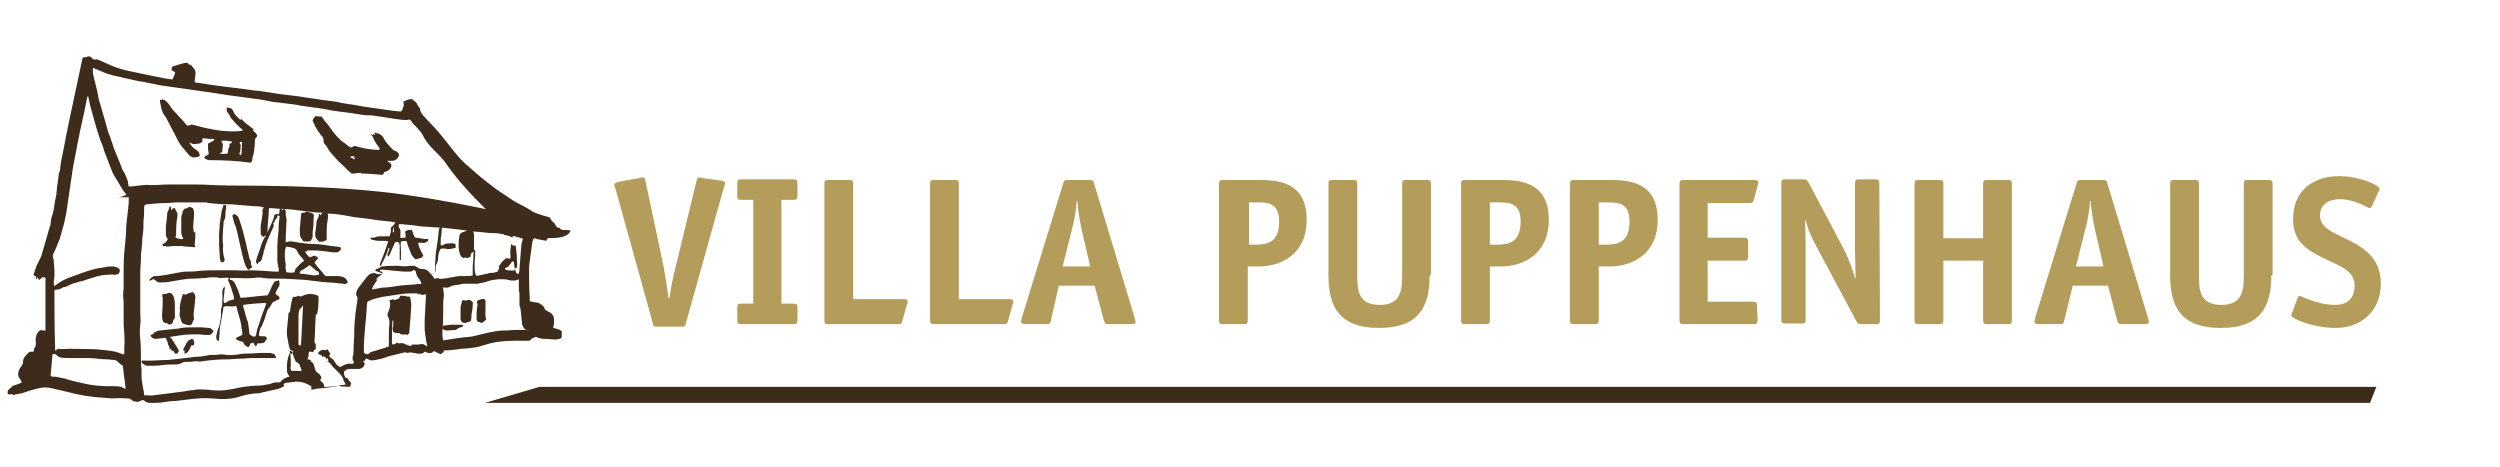 <?xml version="1.0" encoding="utf-8"?>
<!-- Generator: Adobe Illustrator 26.3.1, SVG Export Plug-In . SVG Version: 6.00 Build 0)  -->
<svg version="1.1" id="Ebene_1" xmlns="http://www.w3.org/2000/svg" xmlns:xlink="http://www.w3.org/1999/xlink" x="0px" y="0px"
	 viewBox="0 0 390.3 72.9" style="enable-background:new 0 0 390.3 72.9;" xml:space="preserve">
<style type="text/css">
	.st0{fill:#B49D5A;}
	.st1{fill-rule:evenodd;clip-rule:evenodd;fill:#3D2B1C;}
	.st2{fill:#3D2B1C;}
</style>
<g id="Ebene_2_00000035521063223822037610000004194111425920726701_">
</g>
<g>
	<path class="st0" d="M107.1,50.4c-0.1,0.5-0.2,0.6-0.7,0.6h-3.8c-0.6,0-0.6-0.1-0.7-0.6l-5.8-20.9c-0.1-0.2-0.2-0.5-0.2-0.7
		s0.4-0.3,0.6-0.4l3.3-0.6c0.1,0,0.2-0.1,0.5-0.1c0.2,0,0.4,0,0.5,0.7l2.8,13.2c0.2,1.1,0.6,3.5,0.8,5h0.1c0.2-1.5,0.7-4,1-5
		l3.2-13.2c0.2-0.7,0.3-0.7,0.5-0.7c0.3,0,0.4,0.1,0.5,0.1l2.9,0.4c0.3,0.1,0.6,0.1,0.6,0.4c0,0.2-0.1,0.5-0.2,0.7L107.1,50.4z"/>
	<path class="st0" d="M124.5,49.9c0,0.6-0.1,0.7-0.7,0.7h-8c-0.6,0-0.7-0.1-0.7-0.7v-1.8c0-0.6,0.1-0.7,0.7-0.7h1.8V31.2h-1.8
		c-0.6,0-0.7-0.1-0.7-0.7v-1.8c0-0.6,0.1-0.7,0.7-0.7h8c0.6,0,0.7,0.1,0.7,0.7v1.8c0,0.6-0.1,0.7-0.7,0.7H122v16.2h1.8
		c0.6,0,0.7,0.1,0.7,0.7V49.9z"/>
	<path class="st0" d="M140.9,50c-0.1,0.5-0.2,0.6-0.7,0.6h-10.8c-0.6,0-0.7-0.1-0.7-0.7V28.8c0-0.6,0.1-0.7,0.7-0.7h3.1
		c0.6,0,0.7,0.1,0.7,0.7v17.9h7.9c0.5,0,0.6,0.2,0.6,0.4c0,0.1,0,0.3-0.1,0.4L140.9,50z"/>
	<path class="st0" d="M157.4,50c-0.1,0.5-0.2,0.6-0.7,0.6h-10.8c-0.6,0-0.7-0.1-0.7-0.7V28.8c0-0.6,0.1-0.7,0.7-0.7h3.1
		c0.6,0,0.7,0.1,0.7,0.7v17.9h7.9c0.5,0,0.6,0.2,0.6,0.4c0,0.1,0,0.3-0.1,0.4L157.4,50z"/>
	<path class="st0" d="M164.1,49.9c-0.1,0.6-0.2,0.7-0.7,0.7h-3.3c-0.4,0-0.6-0.1-0.7-0.3c0-0.2,0.1-0.4,0.1-0.6l6.5-21.1
		c0.1-0.4,0.2-0.5,0.7-0.5h3.4c0.5,0,0.6,0.1,0.7,0.5l6.4,21.2c0,0.1,0.1,0.4,0.1,0.5c0,0.2-0.3,0.3-0.7,0.3h-3.7
		c-0.3,0-0.4-0.1-0.6-0.7l-1.4-5.3h-5.6L164.1,49.9z M168.9,36c-0.3-1.3-0.6-3.2-0.7-4.6h-0.1c-0.1,1.4-0.4,3.3-0.8,4.6l-1.4,5.6
		h4.3L168.9,36z"/>
	<path class="st0" d="M194.8,49.9c0,0.6-0.1,0.7-0.7,0.7H191c-0.6,0-0.7-0.1-0.7-0.7V28.8c0-0.6,0.1-0.7,0.7-0.7h5.3
		c2.7,0,7.7,0,7.7,6.2c0,5.4-4,7.3-7.5,7.3h-1.7V49.9L194.8,49.9z M195.9,38.2c1.9,0,3.8-0.3,3.8-3.6c0-2.9-1.7-3-3.4-3H195v6.6
		H195.9z"/>
	<path class="st0" d="M223.2,43c0,4.9-1.7,8.2-7.9,8.2s-7.9-3.3-7.9-8.2V28.8c0-0.6,0.1-0.7,0.7-0.7h3.1c0.6,0,0.7,0.1,0.7,0.7V43
		c0,2.4,0.2,4.6,3.5,4.6s3.5-2.3,3.5-4.6V28.8c0-0.6,0.1-0.7,0.7-0.7h3.1c0.6,0,0.7,0.1,0.7,0.7V43H223.2z"/>
	<path class="st0" d="M232.6,49.9c0,0.6-0.1,0.7-0.7,0.7h-3.1c-0.6,0-0.7-0.1-0.7-0.7V28.8c0-0.6,0.1-0.7,0.7-0.7h5.3
		c2.7,0,7.7,0,7.7,6.2c0,5.4-4,7.3-7.5,7.3h-1.7V49.9z M233.6,38.2c1.9,0,3.8-0.3,3.8-3.6c0-2.9-1.7-3-3.4-3h-1.4v6.6H233.6z"/>
	<path class="st0" d="M249.6,49.9c0,0.6-0.1,0.7-0.7,0.7h-3.1c-0.6,0-0.7-0.1-0.7-0.7V28.8c0-0.6,0.1-0.7,0.7-0.7h5.3
		c2.7,0,7.7,0,7.7,6.2c0,5.4-4,7.3-7.5,7.3h-1.7V49.9z M250.6,38.2c1.9,0,3.8-0.3,3.8-3.6c0-2.9-1.7-3-3.4-3h-1.4v6.6H250.6z"/>
	<path class="st0" d="M274.4,49.9c0,0.6-0.1,0.7-0.7,0.7h-10.8c-0.6,0-0.7-0.1-0.7-0.7V28.8c0-0.6,0.1-0.7,0.7-0.7h10.8
		c0.7,0,0.8,0.1,0.8,0.4c0,0.2,0,0.2-0.1,0.5l-0.6,2.2c-0.1,0.5-0.5,0.5-0.8,0.5h-6.4v5.4h5.6c0.6,0,0.7,0.1,0.7,0.7V40
		c0,0.6-0.1,0.7-0.7,0.7h-5.6v6.4h7c0.6,0,0.7,0.1,0.7,0.7L274.4,49.9L274.4,49.9z"/>
	<path class="st0" d="M293.5,49.9c0,0.6-0.1,0.7-0.7,0.7h-2.2c-0.5,0-0.6-0.1-0.8-0.5l-6-11.2c-1-1.8-1.5-3-1.9-4.5h-0.1
		c0,0.4,0.1,2.1,0.1,3.6v11.8c0,0.6-0.1,0.7-0.7,0.7h-2.4c-0.6,0-0.7-0.1-0.7-0.7V28.7c0-0.6,0.1-0.7,0.7-0.7h2.7
		c0.5,0,0.6,0.1,0.8,0.4l5.4,10.2c0.9,1.7,1.5,3.4,1.9,4.8h0.1c0-1.1-0.1-3.3-0.1-4.3V28.7c0-0.6,0.1-0.7,0.7-0.7h2.4
		c0.6,0,0.7,0.1,0.7,0.7L293.5,49.9L293.5,49.9z"/>
	<path class="st0" d="M314.1,49.9c0,0.6-0.1,0.7-0.7,0.7h-3.1c-0.6,0-0.7-0.1-0.7-0.7v-9.2h-6.2v9.2c0,0.6-0.1,0.7-0.7,0.7h-3.1
		c-0.6,0-0.7-0.1-0.7-0.7V28.8c0-0.6,0.1-0.7,0.7-0.7h3.1c0.6,0,0.7,0.1,0.7,0.7v8.4h6.2v-8.4c0-0.6,0.1-0.7,0.7-0.7h3.1
		c0.6,0,0.7,0.1,0.7,0.7L314.1,49.9L314.1,49.9z"/>
	<path class="st0" d="M322.3,49.9c-0.1,0.6-0.2,0.7-0.7,0.7h-3.3c-0.4,0-0.6-0.1-0.7-0.3c0-0.2,0.1-0.4,0.1-0.6l6.5-21.1
		c0.1-0.4,0.2-0.5,0.7-0.5h3.4c0.5,0,0.6,0.1,0.7,0.5l6.4,21.2c0,0.1,0.1,0.4,0.1,0.5c0,0.2-0.3,0.3-0.7,0.3h-3.7
		c-0.3,0-0.4-0.1-0.6-0.7l-1.4-5.3h-5.5L322.3,49.9z M327.1,36c-0.3-1.3-0.6-3.2-0.7-4.6h-0.1c-0.1,1.4-0.4,3.3-0.8,4.6l-1.4,5.6
		h4.3L327.1,36z"/>
	<path class="st0" d="M354.6,43c0,4.9-1.7,8.2-7.9,8.2c-6.2,0-7.9-3.3-7.9-8.2V28.8c0-0.6,0.1-0.7,0.7-0.7h3.1
		c0.6,0,0.7,0.1,0.7,0.7V43c0,2.4,0.2,4.6,3.5,4.6s3.5-2.3,3.5-4.6V28.8c0-0.6,0.1-0.7,0.7-0.7h3.1c0.6,0,0.7,0.1,0.7,0.7V43H354.6z
		"/>
	<path class="st0" d="M370.3,32.2c-0.1,0.2-0.2,0.3-0.4,0.3c-0.2,0-2.2-1.4-4.6-1.4c-1.5,0-3.1,0.6-3.1,2.6c0,2.5,3.8,3,6.7,5.1
		c1.7,1.2,2.8,3,2.8,5.5c0,4.2-3,6.9-7.1,6.9c-3.3,0-6.9-1.4-6.9-2c0-0.1,0.1-0.3,0.2-0.5l0.8-2.2c0.1-0.2,0.2-0.3,0.4-0.3
		c0.2,0,2.6,1.4,5.5,1.4c1.8,0,3-1,3-3c0-2.9-3.3-3.2-6.7-5.3c-1.7-1.1-2.9-2.4-2.9-5.1c0-4.7,3.4-6.7,7.2-6.7c3.1,0,6.3,1.4,6.3,2
		c0,0.1,0,0.2-0.2,0.5L370.3,32.2z"/>
</g>
<g>
	<path class="st1" d="M43.4,33.6c0.3-0.3,0.2-0.7,0.3-1.2c0.2,0.2,0.3,0.3,0.4,0.4c0.1-0.1,0.1-0.1,0.2-0.2c0.1,0,0.2,0.3,0.3,0.2
		v0.1c0,0.4,0,0.8,0.1,1.1s0,0.7,0,1c0,0.8-0.1,1.6-0.1,2.4c0,0.1,0,0.2,0,0.4c0.1,0,0.2,0,0.3,0c0.2-0.2,0.5-0.1,0.7-0.1
		c1.2,0.2,2.4,0.4,3.6,0.4c0.8,0,1.6,0.2,2.5,0.3c0.3,0,0.6,0.1,0.9,0.1c0.2,0,0.4,0.1,0.6,0.1c0,0.2,0,0.3,0,0.4
		c-0.1,0-0.1,0.1-0.2,0.2c-0.1,0.1-0.3,0.2-0.4,0.2c-0.4,0-0.9,0-1.3-0.1c-0.8-0.1-1.6-0.2-2.4-0.2c-0.3,0-0.7,0-1,0
		c0,0.1,0,0.1,0,0.2c-0.1,0-0.2-0.1-0.3,0c0.2,0.3,0.5,0.7,0.8,0.9c0-0.1,0.1-0.1,0.1-0.1c0.2,0,0.3-0.1,0.5-0.2
		c0.1,0,0.3,0.1,0.5,0.2c0.1,0.1,0.1,0.2,0.2,0.2c-0.2,0.2-0.4,0.4-0.6,0.7c0.5,0.8,1.2,1.4,1.7,2.1c0.3,0,0.5,0,0.8,0
		c0.4,0,0.8,0,1.2,0c0.3,0,0.6,0.1,0.9,0.2c0.3,0.2,0.5,0.4,0.6,0.8c-0.2,0.2-0.5,0.3-0.8,0.2c-0.2-0.1-0.5,0-0.8-0.1
		c-0.8-0.1-1.7-0.1-2.5-0.2s-1.6-0.2-2.5-0.3c-1.5-0.1-3-0.2-4.6-0.2c-0.6,0-1.2,0-1.9-0.1c-0.5-0.1-1-0.1-1.6,0c-1,0.1-2,0-3,0
		c-0.2,0-0.4,0-0.7,0c-0.1,0.1,0,0.3,0.1,0.3c0.3,0,0.4,0.2,0.6,0.4c0.3,0.6,0.6,1.2,0.8,1.9c0,0.1,0.1,0.3,0.1,0.4
		c0,0,0.1,0,0.1,0.1l0,0c1.4-0.1,2.8-0.3,4.2-0.4c0.4-0.7,0.6-1.5,1.1-2.2c0.2,0,0.4,0,0.6-0.2c0.2,0.4,0.2,0.8,0,1.1
		s-0.4,0.7-0.5,1c0.2,0.3,0.2,0.3,0.5,0.4c0,0.1,0.1,0.1,0.1,0.2c0.1,0.3,0,0.3-0.2,0.4c-0.3,0.1-0.6,0.3-0.8,0.4l-0.1,0.1
		c-0.2,0.3-0.3,0.6-0.6,0.9c-0.2,0.2-0.2,0.5-0.3,0.7c-0.2,0.6-0.4,1.3-0.7,1.9v0.1c-0.4,0.4-0.4,1-0.5,1.5c0.1,0,0.2,0,0.3,0.1
		c0.2,0,0.3,0,0.5,0c0.3,0,0.3,0,0.5,0.4c-0.1,0.1-0.3,0.2-0.3,0.4c0,0.1-0.1,0.1-0.2,0.2c-0.1,0-0.3,0.1-0.5,0.1s-0.3,0-0.5,0
		c0,0.1-0.1,0.2-0.1,0.2c0,0.1,0,0.2-0.2,0.2c-0.1,0-0.1-0.1-0.2-0.2c0-0.1-0.1-0.2-0.1-0.3c-0.2,0-0.3,0.1-0.5,0.1
		c-0.1,0.3-0.1,0.5-0.4,0.6C38.4,54,38,53.8,38,53.4c-0.4-0.1-0.8-0.2-1.1-0.4c0,0,0-0.1-0.1-0.2c0.3-0.2,0.6-0.3,1-0.5
		c0.1-0.2,0-0.4,0-0.6s-0.1-0.4-0.1-0.6c-0.1-1.2-0.6-2.2-0.8-3.3c-0.1,0-0.2-0.1-0.2,0c-0.5,0.1-0.9,0-1.4,0
		c-0.2,0-0.3,0.1-0.4,0.1c-0.1,0.6-0.2,1.2-0.3,1.8c-0.1,0.5-0.2,1.1-0.3,1.6c0,0.1,0,0.2,0,0.4c0,0.5-0.1,1-0.1,1.5
		c-0.3,0-0.4-0.1-0.4-0.3s-0.1-0.4,0-0.6c0.1-0.5,0.2-0.9,0.4-1.3c0-0.1,0.1-0.3,0.1-0.4c0.1-0.5,0.2-1,0.2-1.4c0-0.2,0-0.3,0-0.5
		c0-0.1,0-0.2,0-0.4c0.2-0.4,0.2-0.9,0.2-1.4c0.1-0.4,0-0.8,0-1.2s0.1-0.7,0.3-0.9c0.1,0,0.1,0.1,0.1,0.2c-0.1,0.6-0.1,1.2-0.2,1.9
		c0,0.1,0,0.2,0.1,0.4c0.2,0,0.4-0.1,0.5-0.2c0.2-0.2,0.5-0.2,0.8-0.3c0.1,0,0.1,0,0.2-0.1c0.1-0.1,0-0.2,0-0.4
		c-0.2-0.7-0.4-1.4-0.7-2.1c0-0.1-0.1-0.2-0.2-0.4c0-0.1,0.1-0.2,0.1-0.4c-0.3-0.1-0.7,0-1,0s-0.6,0-0.9-0.1c-0.2,0-0.4,0-0.6,0
		c-0.3,0-0.7,0-1,0.1c-0.6,0-1.3,0.1-1.9,0.1c0,0,0,0-0.1,0c-1.3,0-2.5,0.3-3.8,0.5c-0.5,0.1-1,0.1-1.5,0.1c-0.2,0-0.4-0.1-0.6-0.3
		c-0.2-0.2-0.4-0.3-0.6-0.1c-0.1,0-0.1,0.1-0.2,0.1h-0.1c0,0-0.1,0-0.1-0.1c0.2-0.3,0.6-0.6,0.9-0.6c0.1,0,0.2,0,0.3,0
		c1.1-0.1,2.1-0.3,3.1-0.5c0.5-0.1,1.1-0.2,1.6-0.2c0.6,0,1.2,0,1.8-0.1c1-0.1,2-0.1,3-0.1c0.8,0,1.6,0,2.4,0c0.1,0,0.2,0,0.3,0
		c0.7,0,1.4,0.1,2.1,0c1.3,0,2.7,0.1,4,0.2c0.2,0,0.4,0,0.7,0c0.1-0.2,0-0.4,0-0.5c-0.1-0.5-0.2-0.9-0.2-1.4c0-0.6,0-1.2,0-1.8
		c0-0.9,0.1-1.9,0.2-2.8c0-0.5,0-1.1,0.1-1.6c0-0.2,0-0.3,0.1-0.5C43.6,33.8,43.5,33.7,43.4,33.6L43.4,33.6z M39.9,52.5
		c0-0.1,0.1-0.2,0.1-0.3c0.1-0.4,0.1-0.8,0.3-1.2c0.2-0.6,0.4-1.2,0.6-1.8c0.2-0.5,0.4-1.1,0.6-1.6c0-0.1,0.1-0.2,0-0.3
		c-0.7,0-3.1,0.2-3.5,0.3c-0.1,0.1,0,0.3,0,0.4c0.1,0.2,0.1,0.4,0.2,0.6c0.1,0.3,0.1,0.6,0.2,0.8c0.1,0.3,0.2,0.6,0.3,0.9
		c0.1,0.4,0.1,0.8,0.2,1.3c0,0.2,0,0.4,0.1,0.6C39.5,52.6,39.5,52.6,39.9,52.5z M47.5,40.7c-0.1-0.1-0.2-0.2-0.3-0.4
		c-0.3-0.3-0.6-0.6-0.8-1.1c-0.1-0.3-0.4-0.4-0.6-0.5c-0.1,0-0.2,0-0.4-0.1c-0.3,0-0.5-0.1-0.7-0.1c-0.2,0.2-0.1,0.4-0.2,0.6
		c-0.1,0.7,0,1.5,0.1,2.2c0,0.1,0,0.2,0,0.3c-0.1,0.3,0.1,0.6,0.1,0.9c0.7,0.1,0.9,0.1,1.3,0c0-0.3,0.1-0.5,0.3-0.7
		C46.6,41.5,46.9,41.1,47.5,40.7C47.4,40.8,47.5,40.7,47.5,40.7z M49.8,42.9c0-0.3,0-0.6-0.4-0.6l-0.1-0.1c-0.2-0.2-0.5-0.4-0.7-0.6
		c-0.1-0.1-0.2-0.1-0.3-0.2c-0.4,0.3-0.8,0.6-1.2,0.8c-0.2,0.1-0.3,0.2-0.3,0.5c0.3,0.1,0.5,0,0.8,0.1c0.3,0,0.5,0.1,0.8,0.1
		s0.5,0.1,0.8,0.1C49.3,42.9,49.5,43,49.8,42.9z"/>
	<path class="st1" d="M30.4,38.1c0.1-0.7,0.1-1.4,0.1-2.1c0,0.1,0,0.2-0.1,0.2c0,0-0.1,0.1-0.1,0.2c-0.1-0.5-0.2-1-0.1-1.5
		c0-0.5,0.1-1,0.1-1.4c0-0.3,0-0.7-0.2-1c-0.2-0.1-0.4-0.2-0.6-0.2c-0.1,0.1-0.2,0.1-0.3,0.2s-0.3,0-0.4,0.1
		c-0.1,0.1-0.2,0.3-0.3,0.4c0,0.1,0,0.2,0,0.3c-0.2,0.3-0.2,0.6-0.2,1c0,0.3,0,0.7,0,1c0,0.6-0.1,1.3,0.3,1.9v0.1
		c-0.1,0-0.3,0.1-0.4,0c-0.3,0-0.6-0.1-0.8-0.2c0-0.2,0.1-0.3,0.1-0.5c0-0.9,0-1.9,0.2-2.8c0-0.1,0-0.2,0-0.4c0-0.3-0.3-0.5-0.4-0.9
		c0,0-0.1-0.1-0.2,0c-0.1,0.1-0.2,0.2-0.4,0.3v-0.6c-0.2,0.1-0.3,0.2-0.3,0.3c0,0.2-0.1,0.3-0.2,0.5c0,0.1-0.1,0.2-0.1,0.3
		c0,0.6-0.1,1.2-0.2,1.9c0,0.5,0,1,0,1.5c0,0.2,0.1,0.3,0.2,0.5l0.1,0.1c-0.1,0.2-0.2,0.4-0.3,0.5s-0.3,0.2-0.5,0.3
		c0,0.1,0,0.2,0,0.3c0.1,0,0.3,0,0.4,0c0.1,0.1,0.3,0.1,0.4,0.1c0.7-0.1,1.3-0.1,2-0.1c0.3,0,0.6,0.1,0.9,0.1c0.5,0,1,0.1,1.4,0.1
		c0,0,0,0,0-0.1C30.4,38.4,30.4,38.2,30.4,38.1z"/>
	<path class="st1" d="M43.1,55.9c-0.2,0-0.4,0-0.5,0c-1.1,0-2.2,0-3.3,0c-0.6,0-1.2,0.1-1.8,0.1c-0.7,0-1.3,0.1-2,0.1
		c-1.3,0-2.6,0.1-3.9,0.3c-0.3,0-0.5,0.1-0.8,0c-0.1,0-0.2,0-0.3,0c-0.5,0.1-1.1,0.1-1.6,0.1c-0.2,0-0.4,0.1-0.6,0.2
		c-0.2,0.1-0.5,0.2-0.8,0.2c-0.7,0-1.5,0-2.2,0.1c-0.6,0.1-1.2,0.1-1.8,0.1c-0.2,0-0.3,0-0.5,0c-0.3,0-0.5-0.2-0.8-0.4
		c-0.1,0-0.1-0.2-0.1-0.3s0.1-0.2,0.2-0.1c0.3,0,0.7,0,1,0c1,0,1.9-0.1,2.8-0.1c0.4,0,0.7-0.1,1.1-0.1c0.9-0.1,1.7-0.2,2.6-0.3
		c0.2,0,0.4-0.1,0.7-0.1c0.1,0,0.1,0,0.2,0c0.6,0,1.1-0.1,1.6-0.2c0.3-0.1,0.7-0.1,1-0.1c0.2,0,0.3,0,0.5,0c0.5-0.1,1-0.1,1.5,0
		c0.7,0.1,1.4,0,2.1-0.1c0.4-0.1,0.8-0.1,1.2-0.1c0.8,0,1.6-0.1,2.4-0.1c0.3,0,0.7,0,1,0s0.6,0.1,0.8,0.2s0.2,0.1,0.1,0.3
		C43.1,55.6,43.1,55.7,43.1,55.9z"/>
	<path class="st1" d="M26.4,54.2c0-0.2-0.2-0.4-0.2-0.6s-0.2-0.5-0.3-0.8c-0.1-0.1-0.3-0.1-0.5,0c-0.4,0-0.7,0.1-1.1,0.1
		c-0.3,0-0.6-0.1-0.8-0.5c0,0,0,0,0-0.1c0.2-0.1,0.5-0.1,0.6-0.4c0.3-0.1,0.5-0.3,0.8-0.3c1-0.1,2-0.2,2.9-0.3
		c0.2,0,0.3-0.1,0.5-0.1c0.7-0.1,1.3-0.1,2-0.1c0.4,0,0.8,0,1.1,0c0.4,0,0.9,0.1,1.3,0.1c0.2,0,0.3,0.2,0.5,0.3
		c0.1,0,0.1,0.2,0.1,0.3c-0.2,0.2-0.3,0.5-0.7,0.5c-0.2,0-0.3,0-0.5,0c-0.3,0-0.7-0.1-1-0.1c-0.9,0-1.8,0-2.6,0.1
		c-0.6,0.1-1.3,0.2-2,0.3c0.5,0.4,0.7,1,1,1.4c0.1,0.2,0.2,0.3,0.3,0.5s0.2,0.3,0,0.5c0,0,0,0.1-0.1,0.2c-0.1,0-0.2,0-0.4,0
		c0-0.1-0.1-0.1-0.1-0.2s-0.1-0.1-0.1-0.2C26.7,54.8,26.7,54.5,26.4,54.2L26.4,54.2C26.5,54.4,26.6,54.3,26.4,54.2L26.4,54.2z
		 M26.4,52.8L26.4,52.8C26.3,52.8,26.3,52.8,26.4,52.8C26.3,52.8,26.3,52.9,26.4,52.8C26.3,52.9,26.4,52.9,26.4,52.8z"/>
	<path class="st1" d="M30,50.6c-0.2,0.1-0.3,0.1-0.4,0.2h-0.1c-0.2-0.1-0.5-0.1-0.7-0.2c-0.4-0.1-0.5-0.4-0.6-0.8
		c-0.2-0.6-0.2-0.6-0.1-1.3c0-0.2-0.1-0.4,0-0.6c0-0.4,0.1-0.8,0.2-1.2c0.1-0.2,0.1-0.4,0.2-0.6c0.1-0.2,0.1-0.3,0.4-0.1
		c0,0,0,0,0.1,0c0.3-0.2,0.7-0.3,1.1-0.4c0.3,0.2,0.4,0.5,0.4,0.9c-0.1,0.6-0.1,1.3-0.2,1.9c-0.1,0.5-0.1,0.9,0,1.4
		C30.1,50.2,30,50.4,30,50.6z"/>
	<path class="st1" d="M25.4,45.9c0.1,0,0.2,0,0.4,0c0.1,0,0.2,0,0.3-0.1c0.2-0.1,0.4-0.1,0.6,0c0.2,0.1,0.3,0.3,0.4,0.5
		c0.2,0.5,0.2,1.1,0.2,1.6s0,1,0,1.5c0,0.2,0,0.4-0.2,0.5c-0.1,0.2-0.1,0.4-0.2,0.6c-0.1,0.1-0.3,0.1-0.5,0.2
		c-0.2-0.2-0.4-0.3-0.6-0.3c-0.2,0-0.4-0.2-0.4-0.4c-0.1-0.3-0.1-0.7-0.1-1c0.1-0.9,0.1-1.7,0.1-2.6C25.3,46.3,25.3,46.1,25.4,45.9z
		"/>
	<path class="st1" d="M74,39.3c-0.2,0.1-0.4,0.2-0.5,0.3c0,0.1,0,0.3,0,0.4l-0.1,0.1c-0.2,0.1-0.5,0.3-0.7,0.1c0,0,0,0-0.1,0
		c-0.1,0.1-0.3,0.1-0.4,0c-0.2-0.1-0.3-0.3-0.4-0.5c-0.1-0.4-0.2-0.8-0.2-1.2c0-0.5,0-1,0.1-1.5c0-0.5,0.3-0.7,0.7-0.8
		c0.2-0.1,0.4-0.1,0.6-0.3c0.2,0,0.4,0,0.7,0c0.2,0.2,0.3,0.5,0.3,0.8c0,0.2,0,0.4,0,0.6c0,0.4,0,0.8,0,1.2C74,38.8,74,39,74,39.3z"
		/>
	<path class="st1" d="M47.6,33.2c0.1-0.1,0.2-0.2,0.3-0.2c0.2,0.2,0.4,0.1,0.6,0.2c0.1,0,0.3,0.1,0.4,0.2c0.1,0.1,0.1,0.2,0.1,0.3
		c-0.1,0.6,0,1.2-0.1,1.8c-0.1,0.5-0.1,1-0.1,1.5c0,0.2-0.2,0.4-0.3,0.6c-0.1,0.1-0.3,0.1-0.4,0.1c-0.2,0-0.4,0-0.6,0
		c-0.1,0-0.1,0-0.2-0.1c-0.1-0.2-0.3-0.4-0.4-0.6c-0.1-0.4-0.1-0.8-0.1-1.2c0.1-0.7,0.1-1.5,0.2-2.2c0-0.3,0.1-0.4,0.4-0.4
		C47.5,33.2,47.5,33.2,47.6,33.2z"/>
	<path class="st1" d="M49.9,37.8c-0.1-0.1-0.1-0.2-0.2-0.2c-0.3-0.2-0.5-0.6-0.5-1c0-0.2,0-0.4,0.1-0.7c0-0.4,0.1-0.8,0.1-1.2
		c0-0.1,0.1-0.3,0.1-0.4c0.2-0.3,0.3-0.6,0.3-0.9c0.2-0.1,0.1,0.1,0.2,0.2c0,0,0.1,0,0.1-0.1c0.1-0.2,0.3-0.3,0.5-0.4
		c0.2,0.1,0.3,0.2,0.5,0c0.1,0.4,0.2,0.6,0.1,0.9c-0.1,0.6-0.2,1.3-0.2,2c0,0.3,0,0.6,0,0.9c0,0.1,0,0.2,0,0.3c0,0.3,0,0.3-0.3,0.4
		c-0.2,0.1-0.4,0.2-0.6,0.1C50.3,37.6,50.1,37.7,49.9,37.8z"/>
	<path class="st1" d="M39.4,41.7c-0.2,0.1-0.3,0.2-0.5,0.4c-0.2,0-0.3-0.1-0.4-0.3c-0.3-0.5-0.4-1.1-0.6-1.7c-0.3-1.3-0.6-2.7-0.9-4
		c-0.1-0.4-0.2-0.8-0.4-1.2c-0.1-0.3-0.2-0.7-0.3-1.1c0-0.2,0-0.2,0.2-0.4c0.4,0.1,0.6,0.3,0.8,0.7c0.3,0.9,0.6,1.8,0.8,2.7
		c0.3,1.1,0.5,2.2,0.8,3.3c0,0.2,0.1,0.4,0.2,0.6c0,0.1,0.1,0.1,0.1,0.2C39.1,41.2,39.2,41.4,39.4,41.7z"/>
	<path class="st1" d="M73.3,46.8c0.1,0.1,0.1,0.1,0.2,0.1c0.3,0.2,0.4,0.4,0.3,0.7c0,0.5-0.1,1.1-0.2,1.6c0,0.3,0,0.6-0.1,0.9
		c-0.2,0.1-0.3,0.2-0.5,0.2c-0.1,0-0.2,0.1-0.3,0.1c-0.4,0.1-0.8-0.2-0.8-0.6c0-0.6,0-1.2,0-1.8c0-0.3,0.2-0.6,0.2-0.9
		c0-0.2,0.2-0.3,0.4-0.2c0.1,0,0.1,0,0.2,0C73,46.9,73.1,46.8,73.3,46.8z"/>
	<path class="st1" d="M68.6,35c0.2,0,0.3,0.1,0.4,0.1c0,0.6-0.1,1.2-0.1,1.7c-0.1,0.3-0.1,0.6-0.1,1c0,0.1,0,0.3,0,0.5
		c0.1,0,0.2,0,0.3,0c0.3-0.2,0.6-0.3,0.9-0.3c0.1,0,0.2,0,0.3,0c0.3-0.1,0.5,0,0.8,0.1c0,0.2,0.1,0.4,0,0.6c-0.5,0.1-1,0.3-1.6,0.1
		c-0.2,0-0.3,0-0.5,0c-0.1,0-0.3,0.1-0.3,0.2c-0.2,0.4-0.3,0.8-0.3,1.3c0,0.3-0.1,0.7-0.3,1C68,41.5,68,41.7,68,41.9s0,0.3,0,0.5
		c-0.1,0.1-0.1,0-0.1-0.1s0-0.3,0-0.4c0-0.7,0.1-1.3,0.1-2c0.1-1,0.3-1.9,0.4-2.9c0-0.3,0.1-0.7,0.1-1c0-0.2,0.1-0.4,0.2-0.5
		C68.6,35.4,68.6,35.3,68.6,35z"/>
	<path class="st1" d="M75.9,49.9c-0.2,0.2-0.4,0.3-0.6,0.5c-0.1,0-0.3,0-0.4-0.1c-0.4-0.1-0.4-0.1-0.5-0.5c0-0.6,0-1.3,0.1-1.9
		c0.1-0.4,0.1-0.4-0.1-0.8c0.1,0,0.1-0.1,0.2-0.2c0.2-0.1,0.5-0.2,0.7-0.2c0.3-0.1,0.5,0.1,0.5,0.3s0,0.3,0,0.5s0,0.3,0,0.5
		C75.8,48.6,75.7,49.2,75.9,49.9z"/>
	<path class="st1" d="M35.3,32c0,0.2,0,0.4,0,0.6c-0.1,0.2-0.1,0.4-0.1,0.6c0,0.4,0,0.8-0.2,1.2c-0.1,0.1-0.1,0.3-0.1,0.4
		c0,0.5-0.1,1-0.1,1.5c0,0.6-0.1,1.1,0,1.7c0.1,0.2,0,0.5,0,0.7c0,0.7,0.1,1.3,0.3,1.9c-0.1,0.1-0.2,0.3-0.3,0.4
		c-0.1-0.1-0.2-0.1-0.3-0.1c-0.1-0.1-0.1-0.2-0.1-0.3c-0.1-0.3-0.1-0.5-0.1-0.8c-0.1-1-0.1-2-0.1-3c0-0.6,0.1-1.2,0.1-1.8
		c0.1-0.7,0.2-1.3,0.3-2c0.1-0.4,0.2-0.7,0.3-1C35.1,32.1,35.2,32,35.3,32z"/>
	<path class="st1" d="M43.5,33.5c-0.1,0.1-0.3,0.2-0.2,0.5c0,0.1-0.1,0.1-0.2,0.1c-0.1,0.2-0.2,0.5-0.4,0.7c0,0.1-0.1,0.1,0,0.2
		c0.1,0.2,0,0.4-0.1,0.6c-0.3,0.6-0.5,1.2-0.8,1.8c-0.2,0.5-0.4,1-0.5,1.5c0,0.1-0.1,0.2-0.1,0.2c0,0.2-0.1,0.4-0.1,0.6
		c-0.1,0.2-0.1,0.4-0.2,0.6c0,0.3-0.2,0.5-0.4,0.6s-0.2,0.2-0.3,0.4C40,41,39.9,40.9,40,40.6c0.2-0.7,0.5-1.4,0.7-2.1
		c0.1-0.3,0.2-0.6,0.3-0.8s0.2-0.5,0.4-0.7c0.1,0,0.1-0.1,0.1-0.2c0.2-0.5,0.5-1,0.7-1.5c0.1-0.3,0.3-0.6,0.4-0.9
		c0.1-0.3,0.2-0.5,0.2-0.8c0.1-0.1,0.1-0.1,0.2-0.1c0.1,0,0.1-0.1,0.2-0.1C43.5,33.3,43.4,33.4,43.5,33.5
		C43.4,33.6,43.5,33.5,43.5,33.5z"/>
	<path class="st1" d="M71.2,51.5c-0.4,0-0.9,0.1-1.3,0.1c-0.2,0-0.5,0-0.7-0.2c-0.1-0.1-0.2-0.1-0.2-0.1c0.1-0.4,0.1-0.5,0.5-0.5
		c0.3,0,0.6-0.1,0.9-0.1c0.6,0,1.1,0,1.7,0c0.1,0,0.1,0.1,0.2,0.1c0,0.1,0,0.2-0.1,0.2s-0.2,0.1-0.3,0.1
		C71.6,51.2,71.4,51.3,71.2,51.5z"/>
	<path class="st1" d="M29.9,53.9c-0.1,0.2-0.2,0.4-0.3,0.6c-0.1,0.3-0.3,0.5-0.6,0.7c-0.1,0-0.2,0-0.2-0.1s0-0.2,0-0.4
		c-0.1,0-0.2,0-0.2,0v-0.1c0.1-0.3,0.3-0.6,0.4-0.8c0.2-0.5,0.5-0.8,1-0.9c0.1,0.1,0.3,0.2,0.3,0.4s0.1,0.4-0.1,0.6
		C30,54,30,53.9,29.9,53.9z"/>
	<path class="st1" d="M41.4,34.5c0,0.1,0,0.2,0,0.3l0,0C41.4,34.7,41.4,34.6,41.4,34.5L41.4,34.5z"/>
	<path class="st1" d="M50.3,55.7c0-0.1-0.1-0.2-0.1-0.3l0,0C50.2,55.5,50.3,55.6,50.3,55.7L50.3,55.7z"/>
	<path class="st1" d="M11.2,14.3C11.2,14.3,11.2,14.4,11.2,14.3C11.2,14.4,11.2,14.3,11.2,14.3L11.2,14.3z"/>
	<path class="st1" d="M26.4,54.5c-0.1-0.1,0-0.1,0-0.2l0,0C26.4,54.3,26.4,54.4,26.4,54.5L26.4,54.5z"/>
	<path class="st1" d="M47.7,39.4c0-0.1-0.1-0.2-0.1-0.3C47.6,39.3,47.7,39.3,47.7,39.4z"/>
	<path class="st1" d="M64.7,54.3c0.4-0.2,0.4-0.2,0.7,0C65.2,54.5,65,54.5,64.7,54.3z"/>
	<path class="st1" d="M50.3,55.7c0-0.1-0.1-0.2-0.1-0.3s0-0.2,0.1-0.2c0.2,0.1,0.1,0.4,0.2,0.5C50.4,55.7,50.4,55.7,50.3,55.7z"/>
	<path class="st1" d="M61.3,34.5c-0.1-0.2-0.1-0.3,0.1-0.3C61.4,34.3,61.4,34.4,61.3,34.5z"/>
	<path class="st1" d="M55.5,55.8C55.5,55.8,55.4,55.9,55.5,55.8C55.4,55.8,55.4,55.8,55.5,55.8C55.4,55.8,55.4,55.7,55.5,55.8
		L55.5,55.8z"/>
	<path class="st1" d="M56.8,54.8L56.8,54.8c-0.1,0-0.1,0-0.2-0.1C56.7,54.7,56.8,54.7,56.8,54.8C56.8,54.7,56.8,54.7,56.8,54.8
		L56.8,54.8z"/>
	<path class="st1" d="M56.4,45.2L56.4,45.2C56.3,45.2,56.3,45.2,56.4,45.2C56.3,45.2,56.3,45.2,56.4,45.2
		C56.3,45.2,56.4,45.2,56.4,45.2z"/>
	<path class="st1" d="M6,40.5L6,40.5L6,40.5L6,40.5L6,40.5z"/>
	<path class="st1" d="M56.2,56.2c0-0.1,0-0.2,0-0.2C56.4,56,56.3,56.1,56.2,56.2L56.2,56.2z"/>
	<path class="st1" d="M62.9,16.1c0.1,0,0.2,0,0.3-0.1C63.1,16.2,63,16.1,62.9,16.1L62.9,16.1z"/>
	<path class="st1" d="M30.3,37.3C30.3,37.3,30.3,37.4,30.3,37.3c0.1,0.1,0.1,0.2,0.1,0.2l-0.1,0.1c0,0-0.1,0-0.1-0.1
		C30.2,37.5,30.2,37.4,30.3,37.3C30.2,37.4,30.2,37.3,30.3,37.3z"/>
	<path class="st1" d="M26.4,54.5c0-0.1,0-0.2,0-0.2C26.6,54.3,26.5,54.4,26.4,54.5z"/>
	<path class="st1" d="M26.4,52.8C26.4,52.9,26.3,52.9,26.4,52.8C26.3,52.8,26.3,52.8,26.4,52.8C26.3,52.8,26.3,52.8,26.4,52.8
		L26.4,52.8z"/>
	<path class="st1" d="M31,23.7c-0.2-0.1-0.3-0.3-0.5-0.4c-0.4-0.2-0.7-0.6-0.9-1v-0.1c0.5,0.5,1.1,0.2,1.6,0.2
		c0.1-0.1,0.3-0.2,0.4-0.3c0-0.2,0-0.3,0-0.5c0.3,0,0.7,0,1,0.1c0.3,0,0.6-0.1,0.9,0.1c-0.1,0.1-0.1,0.1-0.2,0.2
		c-0.3,0.1-0.5,0.3-0.8,0.4c-0.1,0.5,0,1.1,0.1,1.6c0,0.1-0.1,0.1-0.2,0.2c-0.1,0.1-0.3,0.1-0.4,0.2c0,0,0,0.1-0.1,0.1
		c0,0.1,0.1,0.2,0.1,0.3c0.1,0,0.2,0,0.3,0.1s0.2,0.1,0.3,0.1c2.2,0,4.4,0.1,6.5,0.4c0.2-0.1,0.3-0.3,0.3-0.6c0-0.1,0-0.3,0.1-0.4
		c0.1-0.4,0.2-0.8,0.2-1.2c0.1-0.5,0.1-1,0.1-1.5c0.1-0.1,0.1-0.1,0.2-0.2c0.2-0.3,0.2-0.4,0-0.6c-0.1-0.2-0.3-0.3-0.5-0.5
		c0.1-0.1,0.1-0.2,0-0.3c-0.2-0.1-0.4-0.3-0.5-0.4c-0.5-0.3-0.9-0.7-1.3-1.1c-0.1,0-0.1,0.1-0.2,0.1c-0.2-0.2-0.4-0.4-0.6-0.6
		c-0.2-0.2-0.4-0.5-0.5-0.8c-0.2-0.4-0.5-0.5-1-0.5c0,0.2,0,0.4,0,0.6c0.3,0.3,0.5,0.7,0.7,1.1l0,0c0.1,0.1,0.2,0.2,0.3,0.3
		c0.4,0.5,0.9,1,1.4,1.4c0,0,0.1,0.1,0.1,0.2c-1.2,0.2-2.3,0.1-3.5,0c-1.4-0.2-2.8-0.5-4.2-0.9c-0.2,0-0.3-0.1-0.5,0
		c-0.1,0.1-0.3,0.1-0.5,0.1c-0.2-0.2-0.4-0.5-0.6-0.7c-0.3-0.4-0.7-0.7-1-1.1c-0.3-0.3-0.6-0.6-0.9-1c-0.2-0.4-0.5-0.8-0.9-1.1
		c0,0-0.1,0-0.1-0.1c-0.2,0-0.2,0-0.3-0.1c-0.1,0-0.1,0.1-0.2,0.1c-0.1,0-0.1-0.1-0.2,0c-0.1,0.3,0.1,0.6,0.1,0.9
		c0.1,0.6,0.3,1.2,0.7,1.7c0.1,0.1,0.1,0.2,0.2,0.3c0.5,0.9,0.9,1.8,1.4,2.7c0.3,0.6,0.6,1.2,1,1.7s0.8,0.9,1.1,1.3
		c0.1,0.1,0.2,0.1,0.2,0.2c0.2,0.1,0.3,0.1,0.5,0.2c0.3-0.1,0.7,0,1-0.3C31.1,24,31.1,23.8,31,23.7z M37.8,22.2
		c0,0.6-0.1,1.3-0.1,1.9c-0.1,0.1-0.2,0.1-0.3,0c0-0.1-0.1-0.2,0-0.2c0.2-0.4,0.1-0.8,0.2-1.2c0-0.1-0.1-0.2-0.1-0.2
		c0-0.1-0.1-0.1-0.1-0.2C37.5,22.1,37.6,22.1,37.8,22.2z M34.4,23.9c0.2-0.1,0.3-0.2,0.3-0.3c0-0.3,0.1-0.7,0.1-1
		c0-0.1-0.1-0.2-0.1-0.3c0-0.1-0.1-0.2-0.2-0.3c0.4-0.1,1.3,0,1.7,0.1c0,0.4-0.3,0.2-0.4,0.4c0,0.1,0.1,0.3,0,0.4
		c-0.2,0.3-0.2,0.7-0.2,1c-0.4,0.2-0.8,0.1-1.2,0.1C34.3,24,34.3,23.9,34.4,23.9z"/>
	<path class="st1" d="M37,22.1L37,22.1L37,22.1z"/>
	<path class="st1" d="M54.9,27.1L54.9,27.1c0.2,0,0.4,0,0.5,0c0.2-0.1,0.3-0.1,0.5-0.1c0.2,0.1,0.3-0.1,0.5,0v0.1
		c1.1,0,2.2,0.1,3.3,0.2c0.1-0.1,0.2-0.1,0.2-0.3c0-0.1,0.2-0.2,0.3-0.2c0.4-0.1,0.8-0.4,0.9-0.9c0,0,0-0.1,0-0.2
		c-0.2-0.3-0.4-0.4-0.7-0.6c0.2,0,0.3,0,0.4,0c0.2,0,0.3,0,0.5,0c0.4,0,0.7-0.3,0.9-0.6c0.1-0.2,0.1-0.4,0-0.6
		c-0.1-0.1-0.3-0.3-0.4-0.3c-0.3-0.1-0.6-0.3-0.8-0.6c-0.5-0.5-0.9-1-1.2-1.6c-0.2-0.3-0.5-0.5-0.9-0.6c-0.1,0.1-0.2-0.1-0.4-0.1
		c-0.1,0.1,0.1,0.3,0,0.4c-0.1-0.1-0.2-0.1-0.2-0.2c-0.1,0.1-0.2,0.3-0.4,0.2l0,0c0.2,0.1,0.4,0.3,0.4,0.5c0.1,0.3,0.3,0.6,0.5,0.9
		s0.4,0.5,0.5,0.8c-0.1,0-0.1,0.1-0.1,0.1c-1.1,0-2.3-0.2-3.4-0.5c-0.2-0.1-0.4-0.2-0.7,0s-0.5,0.1-0.7-0.1
		c-0.4-0.3-0.8-0.6-1.2-0.9c-0.4-0.4-0.8-0.8-1.1-1.2c-0.1-0.1-0.2-0.3-0.3-0.4c-0.3-0.4-0.6-0.9-1-1.3c-0.2-0.3-0.4-0.5-0.6-0.8
		c-0.3,0-0.6,0-0.9-0.1c-0.2,0.2-0.4,0.4-0.5,0.7c0.3,0.7,0.6,1.4,1.1,2c0.1,0.2,0.3,0.4,0.4,0.5c0.1,0.1,0.2,0.3,0.2,0.5
		c0,0.4,0.1,0.7,0.4,0.9c0.1,0.2,0.2,0.3,0.3,0.5c0.3,0.6,0.8,1,1.2,1.5c0.6,0.7,1.3,1.2,1.9,1.9C54.7,26.9,54.8,27,54.9,27.1z
		 M54.9,24.4c0.1,0,0.2,0,0.3,0s0.1,0,0.2,0.4c-0.2,0.1-0.2,0.1-0.3-0.1c-0.1,0-0.3-0.1-0.4-0.1C54.7,24.5,54.8,24.4,54.9,24.4z"/>
	<path class="st1" d="M56.2,26c-0.1,0-0.1,0.1-0.1,0.1c0,0.1,0.1,0.2,0.1,0.2s0.1,0,0.1-0.1C56.3,26.2,56.3,26.1,56.2,26z"/>
	<path class="st1" d="M56.3,26.6L56.3,26.6C56.3,26.5,56.3,26.5,56.3,26.6C56.2,26.5,56.2,26.6,56.3,26.6
		C56.2,26.6,56.2,26.6,56.3,26.6z"/>
	<path class="st1" d="M57.9,21.2c0-0.1,0-0.2,0-0.4C58.1,21,57.9,21.1,57.9,21.2L57.9,21.2z"/>
	<polygon class="st1" points="37,22.1 37,22.1 36.9,22.1 	"/>
	<path class="st1" d="M56.3,26.6C56.2,26.6,56.2,26.6,56.3,26.6C56.2,26.6,56.2,26.5,56.3,26.6C56.3,26.5,56.3,26.5,56.3,26.6
		L56.3,26.6z"/>
	<path class="st1" d="M13.8,28L13.8,28c0-0.1,0-0.1,0-0.1V28z"/>
	<path class="st2" d="M50.3,55.7L50.3,55.7L50.3,55.7L50.3,55.7z"/>
	<path class="st2" d="M50.2,55.4C50.2,55.3,50.2,55.3,50.2,55.4C50.2,55.3,50.2,55.4,50.2,55.4L50.2,55.4z"/>
	<path class="st2" d="M87.7,51.7c-0.2-0.1-0.4-0.3-0.6-0.3c-0.2-0.1-0.4-0.1-0.7-0.2c0-0.1,0-0.2,0-0.2c0.1-0.4,0.1-0.7,0.1-1.1
		c0-0.5-0.2-0.8-0.6-1.1c-0.2-0.1-0.4-0.2-0.6-0.3c-0.1-0.1-0.3-0.2-0.3-0.4c0-0.1-0.1-0.2-0.2-0.3c-0.3-0.3-0.7-0.6-1.2-0.6
		c-0.3,0-0.6-0.1-0.9-0.2c0-0.3,0-0.5,0-0.7c-0.1-1.4-0.1-2.8-0.1-4.2c0-0.7,0.1-1.3,0.2-2c0.1-1,0.3-2,0.4-3l-1.6-0.3
		c0,0.2,0,0.4,0,0.6c-0.1,0.3-0.1,0.5-0.2,0.8c-0.1,1.3-0.2,2.5-0.3,3.8c0,0.2,0,0.4-0.1,0.6c0,0.1-0.1,0.1-0.1,0.2
		c-0.1,0-0.2,0-0.2-0.1c-0.2-0.2-0.2-0.4-0.3-0.7c0-0.1,0.1-0.2,0.2-0.2s0.1,0,0.1,0v-0.1c0.1-0.4,0-0.8,0-1.2
		c0-0.7-0.1-1.5-0.2-2.2c-0.4,0.1-0.4,0.1-0.6-0.2c0,0-0.1,0-0.1,0.1c-0.1,0.6-0.2,1.2-0.1,1.8c0,0.1,0,0.3-0.1,0.4
		c-0.2,0-0.3-0.1-0.5-0.1c-0.6,0.3-0.9,0.8-1.2,1.3c0,0-0.1,0.1,0,0.1c0.1,0.3-0.2,0.5-0.2,0.7c-0.3,0.1-0.6,0.2-0.9,0.2
		c-0.2,0-0.4,0-0.6,0.1c-0.5,0.1-0.9,0.2-1.4,0.3c-0.2,0-0.3,0.1-0.5,0c-0.2-0.5-0.2-1-0.2-1.5c0-0.1,0-0.1,0-0.2
		c0-0.7,0.1-1.3,0.1-2c0-0.1,0-0.1-0.1-0.4c-0.2,0.5-0.2,0.9-0.2,1.4s-0.1,0.9-0.1,1.4c0,0.4,0,0.9,0,1.3c-0.4,0.1-0.8,0.1-1.3,0.1
		c-0.3,0-0.5,0-0.8,0c-0.8,0.1-1.6,0.3-2.5,0.4c-0.2,0-0.4,0.1-0.6,0s-0.4-0.1-0.7,0s-0.7,0.3-1,0.2c0,0.2-0.1,0.4,0.2,0.6
		c0.1,0.1,0.2,0.2,0.3,0.4c0.3,0.1,0.7,0.2,1.1,0.1c0.1,0,0.2,0,0.3,0c0.3,0.1,0.6,0.1,0.9,0.1c0.2,0,0.3,0,0.5-0.1
		c0.3-0.2,0.7-0.3,1.1-0.3c0.2,0,0.4-0.1,0.6-0.1c0.2-0.1,0.4-0.1,0.7-0.1c0.6,0,1.2,0,1.8,0c0,0,0,0,0.1,0c0.6-0.1,1.1-0.2,1.7-0.4
		c0.5-0.2,1-0.2,1.5-0.3c0.3,0,0.6,0,0.9,0c0.4,0,0.8,0.1,1.2,0.2c0.2,0,0.4,0,0.6,0c0.2-0.1,0.4-0.1,0.6-0.2c0,0.2,0,0.3,0,0.4
		c0,0.3,0,0.6,0,0.9s0,0.6,0.1,0.8c0,0.6,0,1.3,0,1.9c0,0.1,0,0.2,0.1,0.3c0,0.2,0.1,0.4,0.1,0.6c0.1,0.7,0.1,1.3,0.2,2
		c0,0.1,0,0.2,0.1,0.3c0.1,0.3,0.2,0.6,0.6,0.7c0.1,0,0.1,0.1,0.2,0.1s0.1,0,0.1,0.1v-0.1v0.1c0.1,0,0.1,0.1,0,0.1
		c0.2,0.6,1.1,0.5,1.4,0.9c0.3,0.1,0.7,0.2,1,0.2c0.6,0,1.3,0.1,1.9,0.1c0.2,0,0.4-0.1,0.6-0.1c0.2-0.1,0.3-0.2,0.3-0.4
		C87.7,51.9,87.7,51.8,87.7,51.7z M78.9,42.1c-0.1-0.2,0-0.3,0.1-0.3c0.3-0.1,0.5-0.3,0.6-0.5c0.1-0.1,0.2-0.3,0.3-0.4
		c0,0,0.1-0.1,0.2-0.1l0.1,0.1c0.1,0.4,0.1,0.8,0.2,1.3C79.7,42.3,79.3,42.2,78.9,42.1z"/>
	<path class="st2" d="M86.4,34.7c-0.1-0.1-0.2-0.1-0.2-0.2c-0.4-0.3-0.9-0.5-1.4-0.7c-0.3-0.1-0.5-0.2-0.8-0.3
		c-0.4-0.2-0.8-0.4-1.2-0.7c-0.6-0.4-1.3-0.7-2-1.1c-0.4-0.2-0.9-0.5-1.3-0.8c-0.2-0.1-0.4-0.3-0.6-0.4c-0.7-0.5-1.4-0.9-2-1.4
		c-1.2-0.9-2.3-1.8-3.4-2.8c-1.1-0.9-2.1-1.9-3.1-2.9c-0.6-0.5-1.1-1.1-1.6-1.7s-1.1-1.2-1.6-1.8c-0.4-0.4-0.7-0.8-1.1-1.3
		c-0.1-0.1-0.2-0.2-0.2-0.3c0-0.4-0.3-0.8-0.3-1.2c0-0.2-0.1-0.3-0.2-0.4s-0.2-0.2-0.2-0.3c-0.1-0.3-0.3-0.5-0.5-0.6
		c-0.1-0.1-0.2-0.2-0.3-0.3c-0.6-0.1-1,0.2-1.5,0.4c0,0,0,0.1,0.1,0.1l0,0c0.1,0,0.2,0,0.3-0.1C63.2,16.1,63.1,16,63,16l0,0l0,0l0,0
		c0.1,0.3,0,0.6-0.1,0.9c0,0.1-0.1,0.2-0.1,0.2c-0.1,0.3-0.1,0.3-0.4,0.3s-0.7-0.1-1-0.1c-1.4-0.2-2.8-0.4-4.2-0.6
		c-0.8-0.1-1.6-0.3-2.4-0.4c-0.7-0.1-1.5-0.2-2.2-0.4c-0.8-0.1-1.5-0.2-2.3-0.3c-1.1-0.2-2.2-0.3-3.3-0.5c-1.3-0.2-2.6-0.3-3.9-0.5
		c-1.2-0.2-2.4-0.4-3.6-0.5c-2-0.3-4.1-0.5-6.1-0.8c-0.9-0.1-1.8-0.3-2.8-0.4c-0.1,0-0.2-0.1-0.2-0.1c0-0.3,0-0.6,0.1-0.9
		c0-0.1,0-0.1,0-0.2c0.1-0.4,0-0.7-0.2-1c-0.1-0.1-0.2-0.2-0.3-0.3c-0.1-0.2-0.2-0.3-0.4-0.3s-0.2-0.2-0.3-0.3
		c-0.7,0-1.4,0.3-2.1,0.5c-0.2,0-0.3,0.1-0.4,0.3c0,0.1,0,0.2,0,0.4c0.1,0,0.1,0,0.2,0.1c0.3,0.1,0.4,0.2,0.3,0.4
		c-0.1,0.3-0.2,0.6-0.4,0.9c-0.3,0-0.5-0.1-0.8-0.1c-0.7-0.1-1.4-0.3-2.1-0.4c-1.3-0.3-2.5-0.5-3.8-0.8c-1-0.2-2-0.5-2.9-0.9
		c-0.6-0.3-1.2-0.5-1.8-0.8c-0.2-0.1-0.4-0.2-0.6-0.1c-0.2,0-0.4,0-0.5-0.2C14.3,9,14.3,9,14.2,8.9c-0.2-0.1-0.4-0.1-0.5-0.1
		C13.5,9,13.2,8.9,12.9,9l-2,9.4c-0.2,0.8-0.3,1.6-0.5,2.4c-0.1,0.5-0.2,1.1-0.3,1.6l-0.6,3c0,0.3-0.1,0.6-0.1,0.9s-0.1,0.5-0.2,0.8
		l0,0c-0.1,0.5-0.1,1-0.2,1.4c0,0.2-0.1,0.5-0.1,0.7l0,0c0,0.4-0.1,0.8-0.1,1.2c-0.1,0.3-0.1,0.6-0.2,0.9l0,0
		c-0.1,0.7-0.2,1.5-0.4,2.2c-0.1,0.2-0.1,0.4-0.2,0.6l-0.1,0.8l0,0c0,0.1,0,0.3-0.1,0.4l-1.3,4.5c0,0.1-0.1,0.2-0.1,0.3l0,0
		l-0.7,1.4c-0.1,0.4-0.3,0.8-0.4,1.2c0,0.1-0.1,0.2,0,0.3s0.2,0.1,0.3,0.1v0.5c0.2,0,0.1-0.3,0.3-0.3c0,0.1,0.1,0.1,0.1,0.2
		s0,0.1,0.1,0.2c0.1-0.1,0.2-0.1,0.3-0.2s0.1-0.2,0.2-0.2H7c0.2,0.2,0.1,0.4,0.1,0.5c0,0.8,0,1.6,0,2.4c0,1.3,0,2.7,0,4
		c0,0.3,0,0.7,0,1c0,0.1,0,0.2,0,0.4c-0.1,0-0.3,0-0.4,0c-0.2-0.1-0.4-0.1-0.6,0.1c-0.2,0.2-0.3,0.3-0.4,0.6
		c-0.1,0.4-0.2,0.7-0.1,1.1c0,0.3,0,0.7-0.2,0.9c-0.1,0.1-0.1,0.2-0.1,0.3c0,0.3,0,0.3-0.3,0.3c-0.2,0-0.4,0-0.6,0.2
		c-0.4,0.4-0.8,0.8-0.8,1.4c0,0.2-0.1,0.4-0.2,0.6C3.1,57.4,3,57.7,2.9,58S2.8,58.7,3,59c0.2,0.2,0.3,0.5,0.4,0.7
		c-0.3,0.2-0.7,0.3-1,0.4c-0.1,0-0.2,0.1-0.3,0.1c-0.2,0.1-0.4,0.3-0.6,0.5c-0.2,0.1-0.2,0.2-0.3,0.4c0,0.1,0,0.2,0,0.4
		c0.1,0,0.2,0.1,0.3,0.1c0.2-0.1,0.3-0.1,0.5,0c0.1,0.1,0.2,0.1,0.3,0c0.4-0.1,0.7-0.1,1.1-0.2c0.8-0.3,1.5-0.5,2.3-0.7
		c0.7-0.2,1.5-0.3,2.3-0.1c0.9,0.2,1.8,0.4,2.6,0.6c1.8,0.5,3.7,0.8,5.6,0.9c0.4,0,0.9,0.1,1.3,0.1c0.7,0,1.3-0.1,2,0
		c0.1,0,0.1,0,0.2,0c0.3,0,0.6,0,0.8,0.2s0.5,0.3,0.7,0.3c0.3,0.1,0.5,0,0.7-0.1s0.4-0.2,0.6-0.1c0.2,0.3,0.6,0.4,1,0.4
		c0.7,0,1.3,0,2-0.1c0.6-0.1,1.2-0.2,1.9-0.2c0.8-0.1,1.7-0.2,2.5-0.3c1-0.1,2-0.2,3-0.1c0.6,0,1.2,0.1,1.8,0.1
		c0.9,0,1.9-0.1,2.8-0.4c0.9-0.3,1.9-0.5,2.9-0.5c0.1,0,0.2,0,0.4-0.1c0.9-0.2,1.8-0.4,2.7-0.6c0.2-0.1,0.4-0.2,0.7-0.3
		c0.1-0.1,0.2-0.2,0.1-0.3c0,0,0-0.1,0-0.2c0.1,0,0.1,0,0.2-0.1c0.5-0.1,1-0.1,1.5-0.2c0.9-0.1,1.8,0.2,2.6,0.7c0,0.2,0,0.3,0,0.5
		c0.1,0,0.2,0.1,0.3,0c0.8-0.2,1.6-0.2,2.4-0.3c0.5-0.1,1-0.1,1.4-0.2c0.1,0,0.2-0.1,0.4,0c0.4,0.1,0.8,0,1.2,0.1
		c0.1,0,0.3,0,0.4-0.1c0-0.2,0.1-0.3,0.1-0.5c-0.1-0.2-0.3-0.3-0.4-0.5C54.3,59.1,54.2,59,54,59c-0.3-0.3-0.3-0.7-0.3-1
		c0.1-0.1,0.2-0.1,0.3-0.2c0.2-0.2,0.3-0.2,0.6-0.2c0.4,0,0.9,0,1.3,0c0.2,0,0.3,0,0.5-0.1c0.3-0.1,0.6-0.5,0.5-0.8
		c0-0.1-0.1-0.2-0.2-0.2c0-0.1,0-0.2,0-0.2c0.2,0.1,0,0.2,0,0.2c0.2-0.1,0.3-0.3,0.4-0.5c0.1,0,0.3,0,0.4,0.1
		c0.3,0.2,0.7,0.2,1.1,0.1c0.5-0.1,1.1-0.2,1.6-0.4s0.9-0.3,1.4-0.4s1.1-0.3,1.6-0.4c0.1,0,0.3,0.1,0.4,0.1c0.3-0.1,0.6-0.1,1,0
		c0.2,0,0.4,0.1,0.6,0.1c0.4,0,0.8,0.1,1.1-0.3c0.3,0.1,0.6,0.3,0.9,0.2c0.1,0,0.3,0,0.4-0.2c0.1-0.1,0.2-0.1,0.3,0
		c0.3,0.1,0.6,0.3,0.9,0.4c0.1-0.1,0.3-0.2,0.4-0.3s0.1-0.2,0.1-0.4c0,0,0-0.1,0.1-0.1c-0.1-0.1-0.2-0.2-0.2-0.3c0-0.3,0-0.6,0-0.8
		c-0.1-0.7-0.2-1.3-0.1-2c0.1-1.4,0.1-2.8,0.1-4.2c0-0.4,0.1-0.8,0.1-1.2c0-0.3-0.1-0.6-0.1-0.9c0-0.2-0.2-0.4-0.3-0.5
		c-0.1,0-0.2,0.1-0.3,0.1c-0.3-0.2-0.5-0.5-0.6-0.8c-0.1-0.1-0.2-0.3-0.2-0.4c-0.2-0.4-0.5-0.7-0.8-1c-0.2-0.3-0.6-0.5-1-0.5
		s-0.7-0.1-0.9-0.3c-0.2-0.1-0.3-0.2-0.5-0.2s-0.3,0-0.5,0c-0.6,0.1-1.3,0.1-1.9,0c-0.2,0-0.3,0-0.5,0c-0.7,0-1.3,0-2,0.1
		c-0.1,0-0.2,0-0.3,0.1c-0.2,0.2-0.4,0.2-0.6,0.3c-0.1,0-0.2,0.1-0.2,0.3c0.4,0.1,0.8,0.3,1.2,0.4c-0.2,0.1-0.4,0.1-0.6,0.1
		s-0.5,0-0.7-0.2c-0.2,0-0.4,0.1-0.5,0.1c-0.2,0-0.3,0.1-0.4,0.2c-0.1,0.1-0.2,0.2-0.3,0.3c-0.5,0.6-0.9,1.2-1.4,1.8
		c-0.1,0.1-0.1,0.3-0.2,0.4c-0.1,0.2-0.1,0.4-0.1,0.7c0.1,0.1,0.2,0.2,0.2,0.4c0,0.1,0,0.2,0,0.3c-0.1,0.7-0.2,1.4-0.3,2.1
		c-0.1,1-0.2,2-0.2,3c0,0.1,0,0.2,0,0.4c0,0.7-0.1,1.3-0.1,2c0,0.4,0,0.9-0.1,1.3c-0.1,0.2-0.1,0.5,0.1,0.8c0.1,0.1,0,0.3-0.1,0.4
		c-0.1,0-0.2,0-0.3,0c-0.5-0.1-0.9,0.1-1.3,0.3c-0.1,0-0.1,0.1-0.2,0.1c-0.1,0.1-0.3,0.1-0.4,0c-0.1-0.1-0.2-0.2-0.3-0.2
		c-0.1-0.2-0.3-0.4-0.4-0.6c-0.1-0.2-0.3-0.4-0.5-0.5c-0.1,0-0.1-0.1-0.2-0.2c-0.1-0.1-0.2-0.2,0-0.3c0.1-0.1,0.1-0.2,0-0.3
		c-0.1-0.2-0.3-0.4-0.4-0.6c-0.1,0.1-0.2,0.2-0.3,0.2c-0.4-0.2-0.8,0-1.1,0.3v0.3c0.1,0,0.3,0.1,0.4,0.1c0.1,0.1,0.2,0.2,0.4,0.2
		c0.2,0.1,0.4,0.2,0.5,0.5c0-0.1,0-0.1,0.1-0.2c0.2,0.1,0.1,0.4,0.2,0.5h-0.2c0,0,0,0.1,0.1,0.1c0.3,0.1,0.5,0.4,0.7,0.7
		c0.1,0.1,0.2,0.2,0.3,0.3c0.3,0.3,0.6,0.6,0.9,0.9c0.2,0.3,0.4,0.5,0.5,0.8c0,0.2,0.1,0.3,0.2,0.5c0.1,0.1,0.1,0.2,0.2,0.3
		c-0.1,0-0.3,0.1-0.4,0.1c-0.2,0-0.4,0-0.6,0.1c-0.1,0-0.3,0.1-0.4,0.1c-0.6,0-1.1,0.1-1.7,0.1c-0.1,0-0.2,0-0.3,0
		c0-0.4-0.1-0.6-0.4-0.8c-0.2-0.1-0.2-0.3-0.1-0.5c0-0.1,0.1-0.2,0.1-0.2c-0.2-0.3-0.3-0.5-0.6-0.7c-0.2-0.1-0.3-0.3-0.4-0.5
		c0-0.1-0.1-0.2-0.1-0.4c-0.1-0.4-0.2-0.7-0.6-0.9c0-0.1,0-0.2,0-0.2c-0.1,0-0.3-0.1-0.5-0.1c0.1-0.2,0.1-0.4,0.2-0.6
		c0-0.2-0.1-0.4,0.1-0.6c0.2,0,0.4,0,0.6,0.1c0-0.1,0.1-0.2,0.1-0.3c0.1-0.1,0.2-0.1,0.3-0.2c0-0.2,0-0.4,0-0.6c0-0.1,0-0.2,0-0.2
		c-0.2-0.1-0.2-0.3-0.2-0.5c0.1-1.3,0.1-2.7,0.2-4v-0.1h0.2c0.1-0.5,0.2-1,0.2-1.5s0.1-1,0-1.4c-0.4-0.2-0.8-0.3-1.3-0.3
		c-0.4,0-0.8,0.1-1.2,0.3c-0.1,0.1-0.4,0.1-0.6,0c0,0-0.1-0.1-0.1,0c-0.2,0.2-0.6,0.1-0.8,0.2c-0.1,0.3-0.1,0.5-0.2,0.8
		c-0.1,0.4-0.1,0.8-0.2,1.2c0,0.1,0,0.2-0.1,0.3C45,48.9,45,49.1,45,49.4c0,0.4-0.1,0.7-0.1,1.1c-0.1,0.8-0.2,1.6,0,2.4
		c0.1,0.6,0.2,1.2,0.4,1.7c0.2,0.1,0.4,0.2,0.5,0.3c-0.1,0.1-0.2,0.3-0.3,0.4h-0.4c0,0.2,0,0.3-0.1,0.4c-0.1,0.5-0.2,0.9-0.2,1.4
		c0,0.2,0,0.4,0,0.6s0,0.4,0.1,0.6s0.2,0.3,0.3,0.5c-0.6,0.1-1.1,0.4-1.5,0.9c-0.1,0-0.2,0-0.3,0c-0.4,0-0.7,0-1.1,0.2
		C42.1,60,42,60,41.8,60c-0.5,0.1-0.9,0.2-1.4,0.2c-0.8,0-1.6,0.1-2.4,0.2c-0.7,0.1-1.4,0.3-2.1,0.4c-1,0.2-2,0.2-3,0.1
		c-0.6-0.1-1.1-0.1-1.7-0.1c-0.1,0-0.1,0-0.2,0c-0.2,0-0.5,0-0.7,0.1c-0.5,0-1,0.1-1.5,0.2c-1.6,0.2-3.1,0.4-4.7,0.6
		c-0.5,0.1-1.1,0-1.6,0c0-0.4-0.1-0.9-0.2-1.3c0-0.2-0.1-0.4-0.1-0.7c-0.1-0.4-0.1-0.8-0.1-1.1s0-0.7,0-1C22,57,22,56.5,22,55.9
		c0-1,0-1.9-0.1-2.9c-0.1-0.8-0.1-1.6,0-2.3c0.1-0.6,0-1.1,0-1.7c0-0.8,0-1.7,0-2.5c0-1.1,0-2.2,0-3.4c0-0.2,0-0.5,0-0.7
		c0-0.7,0.1-1.3,0.1-2c0-0.5,0-0.9,0.1-1.4c0-0.4,0.1-0.8,0.1-1.1c0-0.4,0-0.9,0.1-1.3c0.1-0.7,0.1-1.4,0.1-2.1
		c0.1-0.7,0.1-1.3,0.1-2c0-0.2,0-0.3,0.1-0.5c0.1,0,0.2-0.1,0.3-0.1c1-0.1,2.1-0.2,3.1-0.2c0.5,0,1-0.1,1.6-0.1c0.9,0,1.8,0,2.6,0
		c0.6,0,1.3,0,1.9,0c0.1,0,0.2,0,0.4,0.1c0.4,0,0.8,0.1,1.2,0.1c0.8,0.1,1.6,0.1,2.4,0.1c1.2,0.1,2.4,0.2,3.6,0.3c0.5,0,1,0,1.5,0.2
		c-0.2,0.2-0.3,0.4-0.2,0.7c0,0.1,0,0.1,0,0.2c-0.1,0.7-0.2,1.3-0.3,2c0,0.4,0,0.7,0,1.1c0,0.2,0.1,0.4,0.3,0.5
		c0.1,0.1,0.2,0.1,0.3,0c0.1-0.2,0.3-0.1,0.5-0.2c-0.1-0.5,0-0.9,0-1.4s0.1-1,0.1-1.4c0.1-0.5,0-0.9,0.1-1.4c0.1,0,0.2,0,0.3,0
		c1,0.1,2,0.1,3.1,0.2c0.8,0.1,1.6,0.2,2.5,0.3c0.8,0.1,1.5,0.2,2.3,0.2c0.7,0.1,1.3,0.2,2,0.2c1,0.1,2,0.3,3.1,0.5
		c0.8,0.1,1.7,0.2,2.5,0.3c1.1,0.2,2.1,0.3,3.2,0.4c0.2,0,0.4,0.1,0.7,0.1c0,0.1,0,0.2-0.1,0.2c-0.1,0.3-0.5,0.5-0.6,0.7
		c0.1,0.4,0,0.8-0.2,1.3c-0.5,0-0.9,0-1.4,0c-0.2,0-0.5,0-0.7,0.1s-0.3,0.1-0.5,0.1c-0.1,0-0.2,0-0.3,0c-0.1,0.2,0,0.3,0.1,0.3
		c0.4,0.1,0.8,0.2,1.2,0.2c0.3,0,0.6,0,0.8,0s0.4,0,0.6,0.1c0,0.1,0,0.2-0.1,0.3c-0.3,1-0.7,2-1.1,3c-0.1,0.2-0.1,0.3-0.1,0.6
		c0.1-0.1,0.1-0.1,0.2-0.2c0.2-0.4,0.4-0.8,0.6-1.2s0.4-0.9,0.5-1.3c0-0.1,0-0.2,0.2-0.2c0,0.2-0.1,0.3-0.1,0.5
		c-0.1,0.2-0.2,0.4-0.2,0.6c0,0.1,0,0.2,0.2,0.2c0.2-0.3,0.3-0.7,0.5-1.1s0.3-0.7,0.5-1.1c0.5-0.1,0.6,0,0.7,0.5c0,0.2,0,0.4,0,0.7
		c0,0.4,0,0.8,0,1.2c0,0.1,0,0.3,0,0.4c0.1,0,0.2,0,0.2-0.1c0-0.5,0-0.9,0-1.4s-0.1-0.9,0-1.4c0.3,0,0.6-0.2,0.9,0
		c0,0.1,0.1,0.2,0.1,0.4c0.2,0.5,0.4,1.1,0.6,1.6c0.2,0.3,0.4,0.6,0.7,0.8c0.3-0.1,0.7-0.2,1-0.3c0-0.1,0.1-0.2,0.2-0.3
		c-0.6-1.1-0.8-1.5-0.8-2c0.2,0,0.4,0,0.6,0c0.3,0.1,0.5,0,0.8-0.2c0.2-0.1,0.2-0.3,0.1-0.4c-0.7,0.1-1.3-0.2-2-0.2
		c-0.3-0.4-0.3-0.8-0.5-1.2c-0.5,0-0.6-0.1-1.1,0.3c0.2,0.3,0.1,0.6,0.1,0.9c-0.3,0-0.6,0.1-0.8,0c0-0.2,0-0.3,0-0.5
		c0.1-0.4,0-0.8-0.2-1.1c-0.1-0.1-0.1-0.3,0-0.5c0.1,0,0.3,0,0.5,0c0.6,0.1,1.3,0.1,1.9,0.2c0.6,0.1,1.3,0.2,1.9,0.2
		c1,0.1,2,0.1,3,0.2c0.9,0.1,1.8,0.2,2.6,0.3c0.9,0.1,1.7,0.3,2.6,0.3c0.8,0.1,1.6,0.2,2.4,0.2c0.5,0,1,0.1,1.5,0.2
		c0,0.1,0,0.1,0,0.1l0,0l0,0c0.5,0,0.9,0.2,1.3,0.4l0,0c0-0.1,0.1-0.2,0.1-0.4c1.1,0.2,2.2,0.4,3.4,0.5c0,0,0.1,0,0.2,0.1l1.6,0.3
		c0-0.2,0.2-0.4,0.4-0.5c0.1,0,0.2-0.1,0.3-0.1c0.4,0,0.7-0.2,0.9-0.6c0-0.1,0.1-0.1,0.1-0.1c0-0.2,0-0.4,0.1-0.6
		C86.6,35,86.6,34.8,86.4,34.7z M58.3,44.6c0.1-0.2,0.3-0.4,0.4-0.6c0.1-0.1,0.2-0.2,0.1-0.4c0-0.1,0-0.2,0.1-0.2
		c0.1-0.1,0.3-0.3,0.5-0.4s0.3-0.3,0.3-0.5c0,0,0-0.1-0.1-0.1s-0.1,0-0.2,0c0-0.1-0.1-0.2-0.1-0.2c0.1-0.1,0.2-0.1,0.4-0.1
		c1.1,0.1,2.2,0.2,3.3,0.3c0.3,0,0.6,0,0.9,0c0.3,0,0.5,0,0.7-0.3c0.1,0.1,0.2,0.2,0.3,0.2c0,0.2,0.1,0.3,0.1,0.5
		c0.1,0.3,0.2,0.5,0.4,0.7s0.3,0.5,0.4,0.8c-0.3,0.1-0.5,0-0.7,0c-0.1,0.1-0.2,0.1-0.3,0.1c-1,0.1-2.1,0.1-3.1,0.3
		c-0.7,0.1-1.3,0.2-2,0.2c-0.5,0.1-1,0.2-1.6,0.3C58.1,45,58.2,44.8,58.3,44.6z M57.3,47.4c0-0.2,0.1-0.4,0.3-0.4l0,0
		c0.1-0.1,0.3-0.1,0.4-0.2c0.9-0.3,1.8-0.5,2.7-0.6c0.7-0.1,1.3-0.2,2-0.3s1.4-0.1,2.2-0.1c0.2,0,0.4,0.1,0.6,0.1
		c0.5,0.2,0.5,0.2,1,0c0,0.1,0,0.2,0,0.3c0,0.6-0.1,1.2-0.1,1.8c0,0.7-0.1,1.4-0.1,2.1c0,0.3,0,0.6,0,0.9c0,0.2,0,0.3,0,0.5
		c0.1,0.8,0.2,1.7,0.4,2.5c-0.1,0.1-0.2,0-0.2,0c-0.1-0.1-0.2-0.2-0.3-0.2s-0.1-0.1-0.2-0.1l0,0c-0.6,0.1-1.1,0.1-1.7,0.1L64.2,54
		c-0.3,0-0.6-0.1-0.8-0.2c-0.3-0.2-0.7-0.3-1-0.2c-0.1,0-0.3,0-0.4-0.1c-0.1,0-0.2,0-0.2,0.1c-0.1,0.2-0.3,0.1-0.5,0.2
		c-0.2-0.3-0.1-0.6-0.1-0.9s0-2.6,0.1-2.9c0.1,0,0.1,0.1,0.1,0.2s0,0.2,0,0.4s0,0.4-0.1,0.6c0,0.6,0.1,0.8,0.8,0.8
		c0.1,0,0.2,0,0.2,0c0.3,0.2,0.5,0.3,0.9,0.2c0.1,0,0.2,0,0.4,0.1c0.1-0.1,0.2-0.2,0.3-0.3v-0.1c0-0.4,0.1-0.9,0.1-1.3
		s0.1-0.8,0.1-1.2c0-0.5,0.1-1.1,0.1-1.6c0-0.1,0-0.3,0-0.4c-0.1-0.4,0-0.8-0.3-1.1c-0.1,0-0.3,0-0.4,0c-0.2-0.2-0.4-0.1-0.5-0.1
		c0,0-0.1,0.1-0.1,0c-0.4-0.2-0.5,0.1-0.6,0.4c-0.2,0.1-0.4,0.1-0.5,0.2c-0.2,0.1-0.3,0-0.4-0.1c-0.2,0.1-0.4,0.1-0.6,0.2
		c0,0.1,0.1,0.3,0.1,0.4c0,0.2,0,0.3,0,0.5c-0.1,0.3-0.1,0.6-0.3,0.9c-0.1,0.2-0.1,0.3-0.1,0.5v0.1c0.2,0.4,0.3,0.6,0.3,1
		c-0.1,1.2-0.1,2.4-0.1,3.6c0,0.1,0,0.1,0,0.2c-0.9,0.3-1.9,0.6-2.9,0.9c-0.2,0.4-0.8,0.4-1,0l0,0l0,0c0-0.1,0-0.1,0-0.2
		C56.8,52.1,57.2,49.8,57.3,47.4z M46.6,51.2c0-0.6,0-1.1,0-1.7c0-0.3,0-0.6,0.1-0.9c0-0.2,0.1-0.4,0.3-0.5c0.1-0.1,0.1-0.2,0.3-0.4
		c0,0.8-0.1,1.5-0.1,2.1c0,0.7-0.1,1.3-0.1,2S47,53.2,47,53.9c-0.1,0.1-0.2,0-0.4-0.1c0-0.1,0-0.2,0-0.3
		C46.6,52.8,46.6,52,46.6,51.2z M45.2,54.9c0-0.1,0.1-0.1,0.2-0.1c0.2,0.1,0.3,0.2,0.3,0.4c0.1,0.4,0.3,0.9,0.5,1.3
		c0.1,0,0.2,0,0.2,0.1c0.2,0.1,0.3,0.2,0.4,0.4c0.1,0.3,0.2,0.6,0.3,0.9c-0.1,0-0.2,0-0.3,0c-0.4,0-0.8,0-1.1,0
		c-0.2,0-0.3,0-0.3-0.2s-0.1-0.4,0-0.6c0-0.7,0-1.3-0.1-2C45.2,55,45.2,55,45.2,54.9z M19.5,60.7c-0.4-0.3-0.9-0.4-1.4-0.4
		c-1,0-2,0-3-0.1c-0.8-0.1-1.5-0.2-2.3-0.4c-0.9-0.2-1.8-0.4-2.7-0.7c-0.6-0.1-1.2-0.3-1.8-0.3c-0.1,0-0.2,0-0.4-0.1
		c0.1-1.2,0.2-2.3,0.3-3.4c0.3-0.1,0.5,0,0.7,0.2s0.3,0.2,0.5,0.3c0.6,0.1,1.1,0.1,1.7,0.1c0.9,0,1.8,0,2.7,0c1,0,1.9,0.2,2.9,0.2
		c0.4,0,0.8,0.1,1.1,0.1c0.2,0,0.4,0.1,0.6,0.3s0.4,0.4,0.7,0.5c0,0.1,0.1,0.2,0.1,0.3c0.1,0.6,0.1,1.1,0.2,1.7
		c0,0.2,0.1,0.4,0.1,0.6c0,0.4,0.1,0.7,0.1,1.1C19.7,60.7,19.6,60.7,19.5,60.7z M20.1,31.6c-0.1,1.3-0.3,2.5-0.4,3.8
		c0,1-0.1,2-0.2,3c-0.2,1.5-0.2,3.1-0.2,4.6c0,0.3,0,0.7,0,1s0,0.7,0,1c-0.1,0.7-0.1,1.4,0,2.1c0,0.8,0,1.6,0,2.4s0,1.7,0.1,2.5
		c0,0.7,0.1,1.4,0,2.1c0,0.2,0,0.5,0,0.7s0,0.3,0,0.5c-0.1,0-0.2,0-0.3,0c-0.8-0.4-1.6-0.5-2.4-0.6c-0.9-0.1-1.7-0.2-2.6-0.2
		c-1.5,0-3-0.1-4.5,0c-0.2,0-0.5,0-0.7,0c-0.1,0,0,0.3-0.3,0.2v-0.1c0-0.2,0-0.4,0-0.6c-0.1-2-0.1-7.8-0.1-8.7
		c0.2-0.1,0.2-0.1,0.5-0.1c0.1,0,0.1,0,0.2,0c0.1-0.1,0.3-0.1,0.4-0.2c0.2-0.1,0.3-0.2,0.5-0.2s0.4-0.1,0.5-0.2
		c0.4-0.2,0.9-0.4,1.4-0.5c0.3-0.1,0.6-0.2,0.8-0.2c0.8-0.3,1.6-0.5,2.5-0.8c0.5-0.1,1-0.2,1.4-0.2s0.8-0.1,1.2,0
		c0.2,0,0.3-0.1,0.5-0.1c0.1,0,0.1-0.1,0.2-0.2c0.1-0.1,0.1-0.3,0.1-0.5c-0.3-0.4-0.7-0.5-1.2-0.5c-0.3,0-0.7,0-1,0.1
		c-0.7,0.1-1.4,0.2-2.1,0.4c-1.1,0.3-2.1,0.7-3.2,1.1c-0.9,0.3-1.7,0.7-2.5,1.3c-0.1,0.1-0.1,0.1-0.2,0.2c-0.1-0.2-0.1-0.3-0.1-0.5
		c0-0.3,0-0.7,0.1-1c0-0.3,0-0.7,0-1c0-0.4-0.1-0.9-0.1-1.3c0-0.2,0-0.4-0.1-0.6c-0.1-0.3-0.1-0.5,0.1-0.8c0.3-0.6,0.5-1.2,0.8-1.9
		c0-0.1,0-0.1,0.1-0.2c0.2-0.8,0.5-1.7,0.7-2.5c0.2-0.9,0.4-1.8,0.5-2.7c0.3-2,0.6-4.1,0.9-6.1c0.2-1.2,0.5-2.4,0.7-3.7
		c0.2-0.8,0.3-1.6,0.5-2.4s0.3-1.5,0.5-2.3s0.3-1.6,0.5-2.4c0-0.1,0.1-0.2,0.1-0.3c0.1,0.1,0.1,0.1,0.1,0.2c0.3,1.6,0.8,3.1,1.2,4.6
		c0.3,1,0.6,2,1,2.9c0.1,0.2,0.2,0.5,0.2,0.7c0.4,1,0.8,2.1,1.2,3.1c0.2,0.6,0.6,1.2,0.9,1.7s0.6,1,0.9,1.5c0.2,0.3,0.5,0.6,0.7,0.9
		c0.1,0.1,0.2,0.1,0.2,0.1C20.1,31,20.1,31.3,20.1,31.6z M61.5,36.2c0,0-0.1,0-0.2,0.1c0-0.3,0.1-0.5,0.1-0.9
		C61.5,35.7,61.5,35.9,61.5,36.2z M82.9,34.8c-0.6,0-1.1-0.1-1.7-0.2c-0.3-0.1-0.7-0.1-1-0.2c-0.2,0-0.5,0-0.7-0.1
		c-0.4-0.3-0.9-0.3-1.4-0.4c-0.2-0.1-0.5-0.1-0.7-0.1c-0.3,0-0.4-0.3-0.7-0.2c0,0-0.1,0-0.2,0c-0.4-0.2-0.9,0.1-1.4-0.2
		c-0.5-0.1-0.9-0.1-1.4-0.2c-0.1,0-0.2,0-0.4,0c-0.5,0.1-0.9,0-1.4-0.1c-0.1,0-0.2-0.1-0.3,0l0,0c-0.4-0.3-0.8,0-1.1-0.1
		c-0.4-0.1-0.8-0.1-1.2-0.2c-0.1,0-0.2,0-0.3,0s-0.2,0-0.3,0c-0.3-0.2-0.6-0.1-1-0.1s-0.8,0-1.1,0c-0.2,0-0.4,0-0.6,0
		c-0.8-0.1-1.6-0.2-2.4-0.3c-0.1,0-0.3-0.1-0.4-0.1c-0.2-0.1-0.5-0.1-0.7-0.1s-0.5,0-0.7,0c-0.6-0.1-1.3-0.1-2-0.2
		c-0.2,0-0.5,0-0.7-0.2c0,0-0.1-0.1-0.1,0c-0.2,0.1-0.5,0-0.7-0.1s-0.5-0.1-0.7-0.1c-0.1,0-0.2,0-0.4,0c-0.1,0-0.3,0-0.4-0.1
		c-0.1,0-0.2-0.1-0.2-0.1c-0.8-0.1-1.5-0.2-2.3-0.3c-0.2,0-0.3,0.1-0.5,0c-0.1,0-0.3-0.1-0.4-0.2c-1.1-0.1-2.2-0.3-3.2-0.5
		c-0.4-0.1-0.9-0.1-1.3-0.2c-0.8-0.1-1.5-0.2-2.3-0.3c-0.9-0.1-1.9-0.2-2.8-0.3c-0.8-0.1-1.5-0.1-2.3-0.2c-0.9-0.1-1.9-0.1-2.8-0.2
		c-0.2,0-0.4,0-0.7,0c-0.1,0-0.2,0-0.4,0c-0.6,0-1.2-0.1-1.8-0.1c-0.1,0-0.2,0-0.3,0C35.2,28.9,35,29,34.7,29
		c-1.4-0.1-2.7-0.2-4.1-0.2c-0.6,0-1.3,0-1.9,0c-0.7,0-1.5,0-2.2,0c-1,0-2,0.1-2.9,0.1c-0.1,0-0.1,0-0.2,0c-0.4-0.1-0.7,0-1.1,0
		c-0.6,0.1-1.1,0.1-1.7,0.2c-0.1,0-0.3,0-0.5,0c-0.1-0.3-0.1-0.7-0.2-1c-0.2-0.4-0.3-0.9-0.6-1.3c-0.2-0.3-0.3-0.6-0.4-0.9
		c-0.4-0.9-0.7-1.8-1.1-2.7c-0.1-0.2-0.1-0.4-0.2-0.6c-0.1-0.4-0.3-0.8-0.4-1.2c-0.3-0.7-0.5-1.4-0.7-2.2c-0.3-1-0.6-2.1-0.9-3.1
		c-0.2-0.6-0.3-1.2-0.4-1.8c-0.2-0.7-0.3-1.3-0.5-2c-0.1-0.4-0.2-0.8-0.2-1.2c0-0.2,0-0.3,0-0.5c0.4,0.1,0.7,0.3,1,0.4
		c0.9,0.4,1.7,0.7,2.7,0.9c0.6,0.1,1.2,0.3,1.8,0.4c0.8,0.2,1.7,0.4,2.5,0.5c0.8,0.2,1.6,0.3,2.4,0.5c1.4,0.2,2.8,0.4,4.2,0.6
		c0.9,0.1,1.9,0.3,2.8,0.4c0.7,0.1,1.4,0.2,2.1,0.3c0.4,0.1,0.8,0.1,1.2,0.2c1.5,0.2,2.9,0.4,4.4,0.6c1,0.1,2,0.3,3,0.5
		c0.5,0.1,1.1,0.1,1.6,0.2c0.9,0.1,1.9,0.2,2.8,0.4c0.7,0.1,1.4,0.2,2.1,0.3c1,0.1,2,0.3,3,0.5c0.8,0.1,1.5,0.2,2.3,0.3
		c0.9,0.1,1.8,0.3,2.8,0.4c0.1,0,0.3,0,0.4,0s0.2,0,0.3,0c1.6,0.2,3.2,0.5,4.8,0.7c0.3,0,0.7,0.1,1,0c0.2-0.1,0.4,0,0.5,0.2
		c0.2,0.3,0.4,0.6,0.7,0.8c0.5,0.6,1.1,1.2,1.5,1.9c0.1,0.1,0.2,0.3,0.3,0.4c0.5,0.5,1,1,1.5,1.5l0.1,0.1c0.3,0.5,0.8,0.8,1.2,1.2
		c0.5,0.5,1,1,1.6,1.4c0.7,0.6,1.5,1.2,2.2,1.9c0.5,0.4,1,0.8,1.5,1.2c0.2,0.2,0.5,0.3,0.7,0.5c1.2,0.8,2.3,1.6,3.5,2.3
		c1.2,0.7,2.4,1.4,3.6,2c0.2,0.1,0.4,0.2,0.6,0.3C83.1,34.8,83,34.8,82.9,34.8z"/>
	<path class="st2" d="M83.1,51.2c0,0-0.1,0.1-0.2,0.2l0,0c0,0.3-0.2,0.3-0.4,0.2c-0.2-0.1-0.5-0.1-0.7-0.1c-0.9,0-1.8,0-2.7,0.1
		c-0.3,0-0.5,0-0.8,0c-1.2,0.1-2.4,0.4-3.6,0.7c-0.5,0.1-1.1,0.3-1.6,0.3c-1.2,0.1-2.4,0.3-3.6,0.5c-0.3,0-0.6,0.1-0.9,0.3
		c-0.2,0.1-0.3,0.2-0.5,0.3c-0.1,0-0.1,0.1-0.2,0.2c0,0.1,0,0.2,0.1,0.3s0.3,0.1,0.3,0.2c0.1,0.2,0.3,0.3,0.5,0.3c0.3,0,0.6,0,1,0
		s0.8-0.1,1.2-0.1c0.6-0.1,1.3-0.2,1.9-0.2c0.9-0.1,1.8-0.2,2.6-0.5c1.5-0.5,3.1-0.7,4.7-0.7c0.7,0,1.4,0,2.1,0c0.2,0,0.5,0,0.6-0.2
		s0.3-0.2,0.5-0.3c0.1-0.1,0.3-0.1,0.5-0.1c0-0.1,0-0.1,0-0.2s0.1-0.1,0.1-0.2c0.1,0.1,0.3,0.1,0.4,0.2
		C84.2,51.6,83.3,51.8,83.1,51.2z"/>
	<path class="st2" d="M6,40.5L6,40.5L6,40.5L6,40.5L6,40.5z"/>
	<path class="st2" d="M56.3,45.2C56.3,45.2,56.4,45.2,56.3,45.2C56.4,45.2,56.4,45.2,56.3,45.2L56.3,45.2L56.3,45.2z"/>
	<path class="st2" d="M55.5,55.7C55.5,55.8,55.5,55.8,55.5,55.7C55.5,55.8,55.5,55.8,55.5,55.7C55.4,55.8,55.4,55.8,55.5,55.7
		C55.4,55.8,55.4,55.7,55.5,55.7z"/>
	<path class="st2" d="M61.4,34.2c0.1,0.1,0.1,0.3-0.1,0.3C61.2,34.3,61.2,34.2,61.4,34.2z"/>
	<g>
		<path class="st2" d="M83.7,37.1c1.3,0,4.8,0.5,5.4-1.1c-0.4-0.1-0.8-0.1-1.2-0.1c-0.2,0-0.4-0.1-0.5-0.3c-0.9-0.2-1.7-0.4-2.6-0.6
			c-2.7-0.8-5.4-1.6-8.2-2.2c-5.8-1.2-11.7-2.3-17.5-2.9c-12-1.2-24-0.9-36-0.9c-1.6,0-3.2,1.8-4.8,1.8c12,0,24-0.2,36,0.9
			c5.9,0.6,11.8,1.7,17.5,2.9c2.8,0.6,5.5,1.3,8.2,2.2c1.1,0.3,2.1,0.6,3.2,0.8C83.2,37.3,83.4,37.1,83.7,37.1z"/>
	</g>
	<g>
		<path class="st2" d="M83.6,36.5c0.1,0,0.1,0,0.2,0.1c0.9,0.1,1.7,0.2,2.6,0.3c-0.1-1.3-0.2-2.8-0.7-3c-4.8-1.2-8.9-4.1-12.4-7.5
			c-1.7-1.7-3.1-3.7-4.6-5.5c-1.3-1.6-3.1-3-3.9-4.8c0.7,1.5,0.5,3.5,1.2,5c0.8,1.7,2.3,2.7,3.4,4.1c1.5,2.2,3.3,4.3,5.2,6.2
			c1.5,1.6,3.3,3.1,5.2,4.3C81,35.8,82.4,36,83.6,36.5z"/>
	</g>
	<path class="st2" d="M61.2,50.6"/>
</g>
<polygon class="st2" points="371,60.4 84.2,60.4 75.7,62.9 370,62.9 "/>
</svg>
